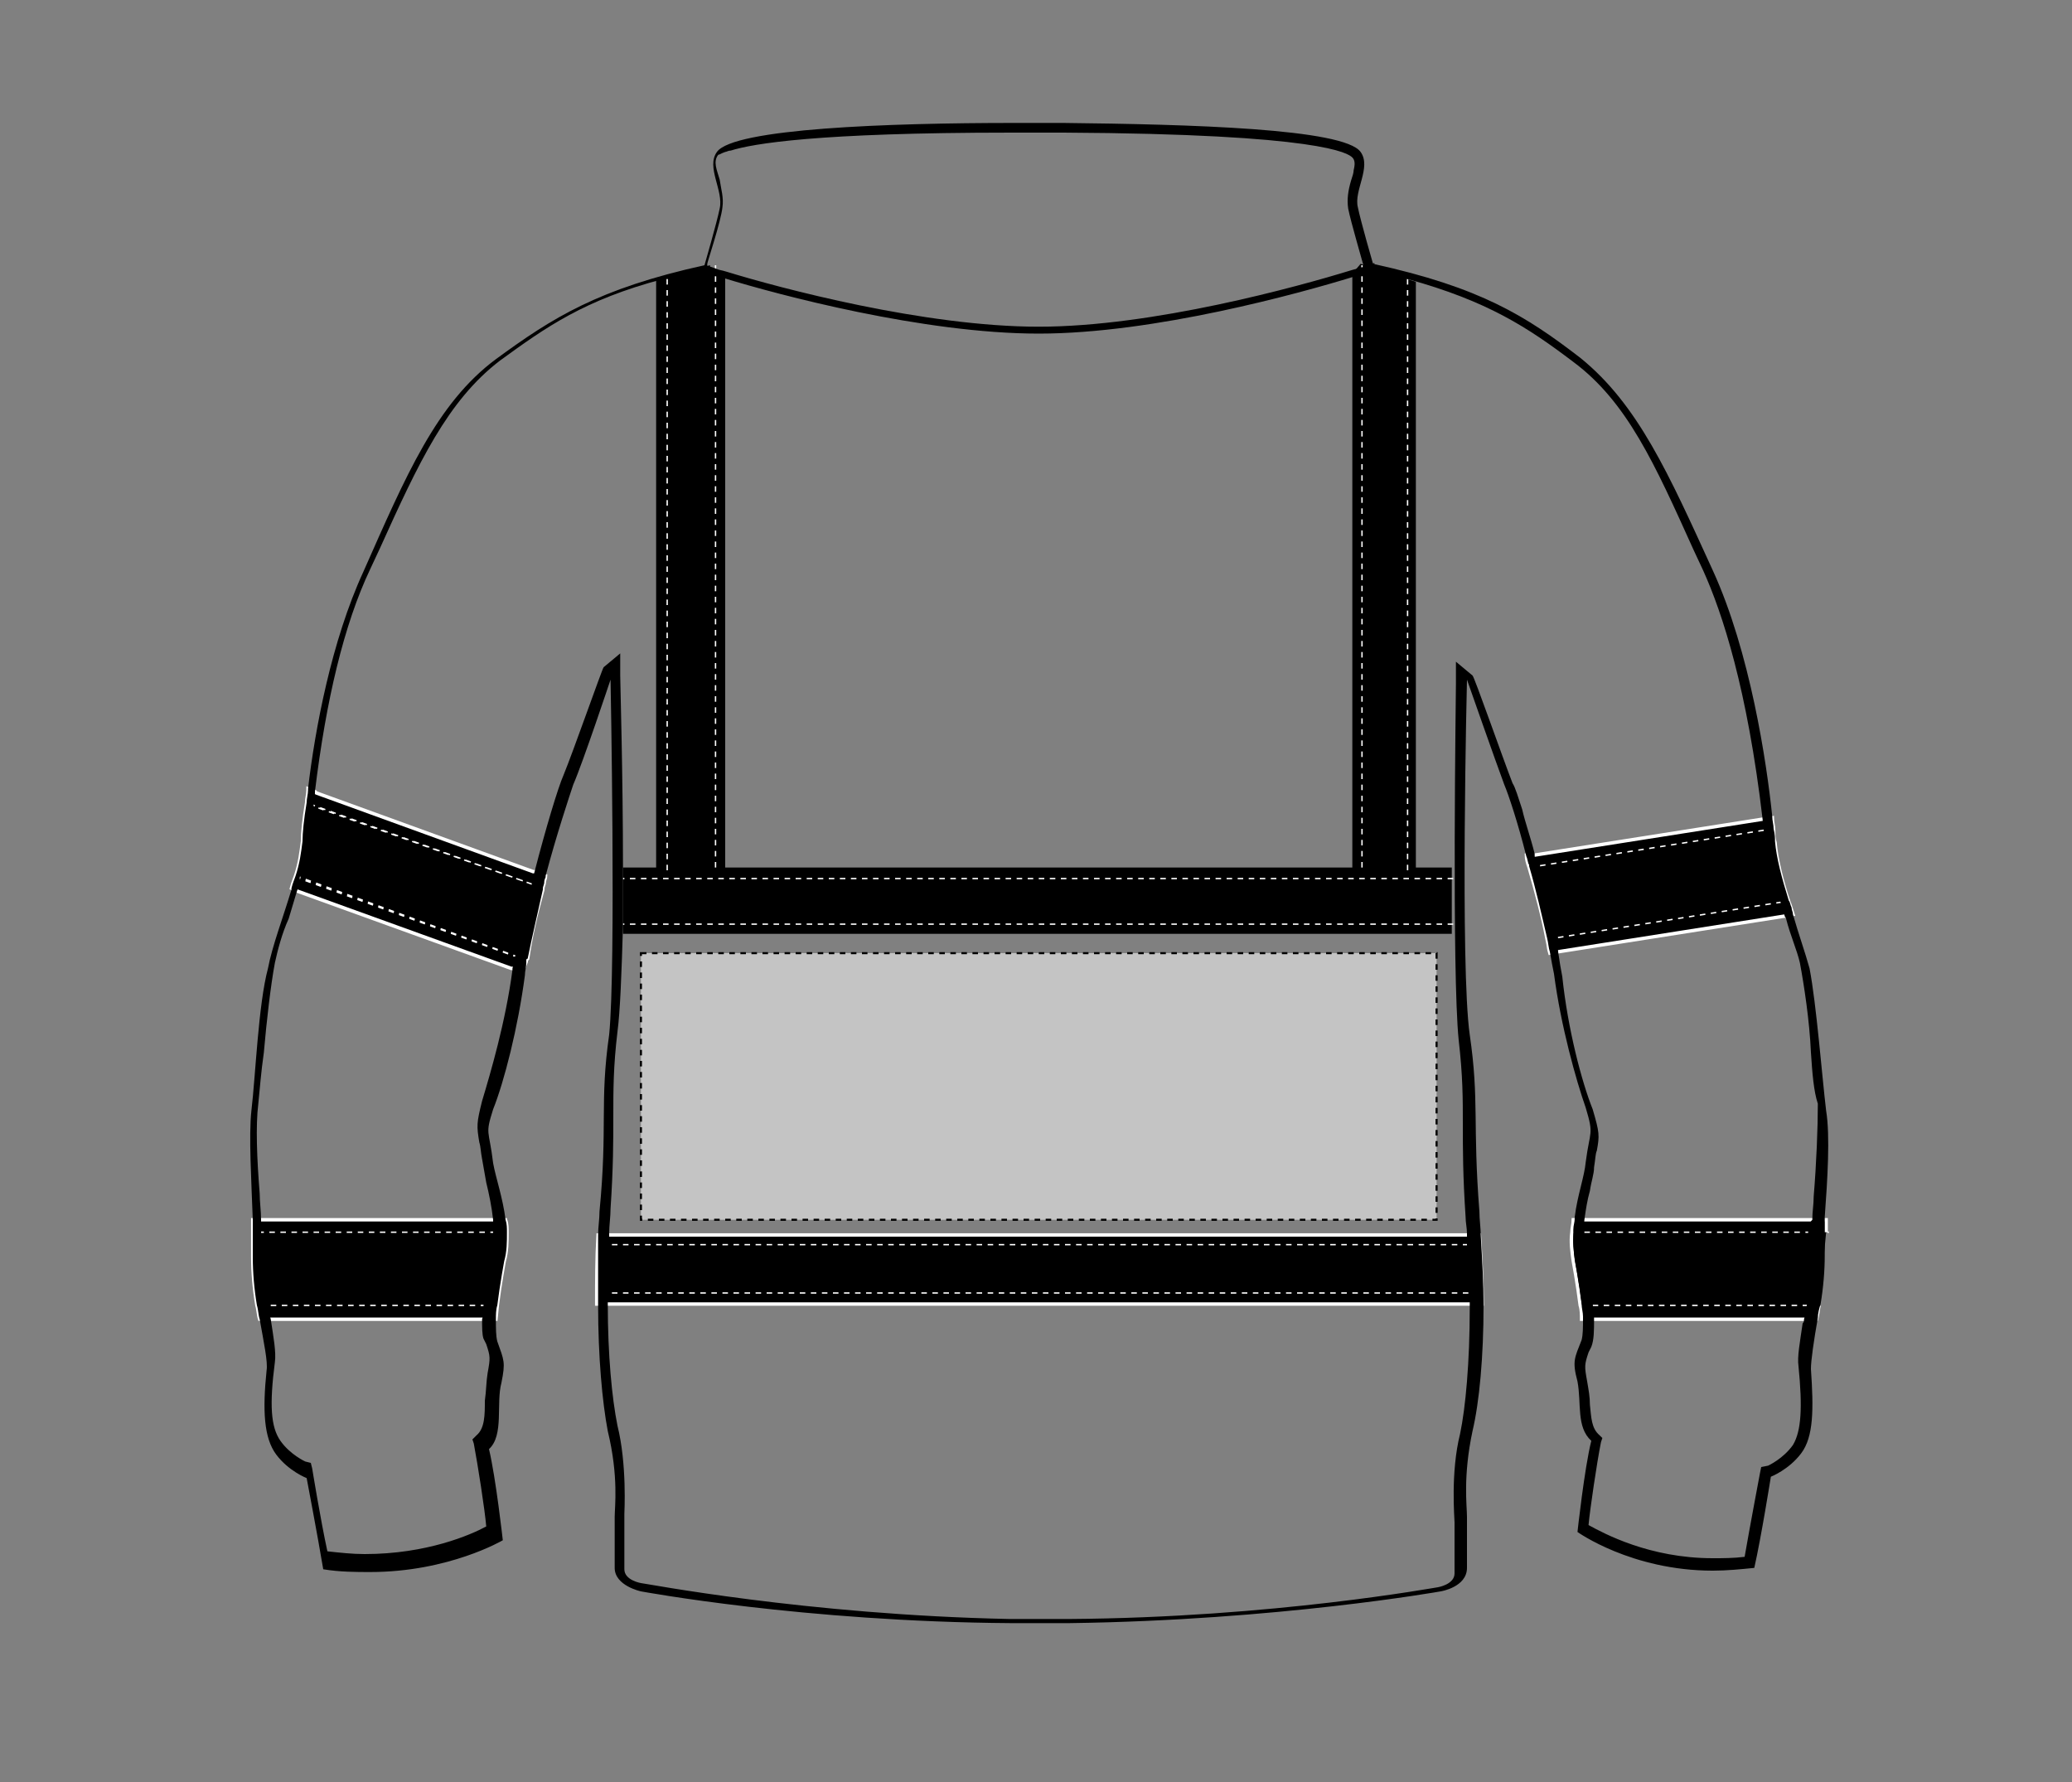 <svg xmlns="http://www.w3.org/2000/svg" xmlns:xlink="http://www.w3.org/1999/xlink" id="Layer_1" x="0px" y="0px" viewBox="0 0 150 129" style="enable-background:new 0 0 150 129;" xml:space="preserve"><rect x="0" y="0" width="150" height="129" fill="#808080" stroke="none"/><style type="text/css">	.st0{stroke:#FFFFFF;stroke-width:0.25;}	.st1{stroke:#FFFFFF;stroke-width:0.1;stroke-dasharray:0.4;}	.st2{fill:none;stroke:#FFFFFF;stroke-width:0.1;stroke-dasharray:0.4;}	.st3{fill:none;stroke:#000000;stroke-width:0.5;}	.st4{fill:#C4C4C4;stroke:#000000;stroke-width:0.15;stroke-miterlimit:10;stroke-dasharray:0.4;}</style><g>	<g>		<path class="st0" d="M129.8,66.2l-0.5,0.1l-16.5,2.6l-0.6,0.1c-0.1-0.3-0.1-0.6-0.2-1c-0.3-1.6-0.8-3.5-1.3-5.2    c-0.1-0.3-0.2-0.6-0.2-0.9h0.6l0,0l16.5-2.6l0.7-0.1c0,0.3,0.1,0.6,0.1,0.9s0,0.6,0.1,0.9c0.1,1.2,0.5,2.8,1,4.3    C129.6,65.5,129.7,65.9,129.8,66.2z"></path>		<polyline class="st1" points="110.7,62.8 111.3,62.7 127.7,60.1 128.4,60   "></polyline>		<polyline class="st1" points="112,68 112.6,67.9 129,65.3 129.5,65.2   "></polyline>	</g>	<g>		<path class="st0" d="M131.7,94.5c-0.1,0.3-0.1,0.7-0.2,1h-1h-15.2h-0.8c0-0.3,0-0.7-0.1-1c-0.2-1.6-0.5-3.2-0.5-3.2    c-0.1-0.7-0.2-1.4-0.1-2.1c0-0.3,0.1-0.6,0.1-0.9h0.7h16.6h0.9h0.1v0.9"></path>		<polyline class="st2" points="113.9,89.2 114.6,89.2 131.2,89.2 132.1,89.2 132.2,89.2 132.4,89.2   "></polyline>		<polyline class="st2" points="131.7,94.5 130.8,94.5 115.3,94.5 114.5,94.5   "></polyline>	</g>	<g>		<path class="st0" d="M107.3,94.4H43.2c0-1.6,0-3.3,0.1-5h63.8C107.2,91.1,107.3,92.8,107.3,94.4z"></path>		<path d="M97.9,19.8v43H52.5V19.9c-0.3-0.1-0.5-0.1-0.7-0.2c-0.5-0.1-0.7-0.2-0.8-0.3l0,0h0.4v-0.2l-1.6,0.4l-2.3,0.7v42.5h-2.4    v0.8v3.2v0.8h60v-0.8v-3.2v-0.8h-2.6V20.4l-2.8-0.9l-0.6-0.2l-0.3-0.1l-0.3-0.1L97.9,19.8z"></path>		<line class="st2" x1="105.2" y1="63.6" x2="44.8" y2="63.6"></line>		<line class="st2" x1="105.2" y1="66.9" x2="44.8" y2="66.9"></line>		<line class="st2" x1="106.3" y1="90.1" x2="43.2" y2="90.1"></line>		<line class="st2" x1="106.3" y1="93.6" x2="43.2" y2="93.6"></line>		<line class="st2" x1="98.6" y1="19.2" x2="98.6" y2="62.8"></line>		<line class="st2" x1="101.9" y1="20.2" x2="101.9" y2="63"></line>		<line class="st2" x1="48.3" y1="20.2" x2="48.3" y2="63"></line>		<line class="st2" x1="51.8" y1="19.2" x2="51.8" y2="62.8"></line>	</g>	<g>		<path class="st0" d="M39.5,63.4c0,0.2-0.1,0.3-0.1,0.5c0,0.1-0.1,0.3-0.1,0.4v0.1c-0.5,1.8-0.9,3.5-1.1,5l-0.1,0.1l0,0v0.1    l-0.3,0.8l-0.7-0.3H37l-15.5-5.6l-0.2-0.1l-0.2-0.1c0.1-0.4,0.2-0.6,0.3-0.9c0,0,0,0,0,0s0,0,0,0c0.3-0.9,0.4-1.7,0.5-2.5    c0-0.6,0.1-1.6,0.3-2.8c0,0,0,0,0,0c0-0.3,0.1-0.6,0.1-0.9c0-0.1,0-0.1,0-0.1l0.5,0.2l0.1,0.1l15.7,5.7h0.1L39.5,63.4z"></path>		<path class="st1" d="M38.5,64L38.5,64l-15.7-5.6l-0.1-0.1l-0.1,0l-0.4-0.2c0,0,0,0,0,0l0.5,0.2L38.5,64z"></path>		<polygon class="st1" points="39.3,64.3 38.5,64 38.5,64 38.5,64   "></polygon>		<polyline class="st1" points="21.4,63.4 21.7,63.6 37.2,69.2 37.3,69.2 38.1,69.5 37.3,69.2 21.7,63.5 21.4,63.4   "></polyline>	</g>	<g>		<path class="st0" d="M36.7,89.2c0,0.7,0,1.4-0.2,2.1c0,0-0.3,1.6-0.5,3.2l-0.1,1H18.8c-0.1-0.3-0.1-0.7-0.2-1    c-0.2-1.2-0.3-2.4-0.3-3.5v-2.7h18.3C36.7,88.6,36.7,88.9,36.7,89.2z"></path>		<polyline class="st2" points="36.7,89.2 35.7,89.2 18.9,89.2 18.3,89.2   "></polyline>		<polyline class="st2" points="36,94.5 35,94.5 34.9,94.5 19.4,94.5 18.6,94.5   "></polyline>	</g>	<g>		<g>			<path d="M51,19.4C51,19.4,51,19.5,51,19.4c0.1,0.1,0.1,0.1,0.1,0.1c0,0,0,0,0.1,0c0,0,0,0,0,0l0-0.1H51z M51,19.4     C51,19.4,51,19.5,51,19.4c0.1,0.1,0.1,0.1,0.1,0.1c0,0,0,0,0.1,0c0,0,0,0,0,0l0-0.1H51z M51,19.4C51,19.4,51,19.5,51,19.4     c0.1,0.1,0.1,0.1,0.1,0.1c0,0,0,0,0.1,0c0,0,0,0,0,0l0-0.1H51z M132.2,80.4c-0.3-2.5-0.7-7.7-1.2-10.3c-0.3-1.1-0.8-2.5-1.2-3.9     c0-0.2-0.1-0.3-0.1-0.5c-0.1-0.2-0.1-0.4-0.2-0.5c-0.5-1.6-0.9-3.1-1-4.3c0-0.2,0-0.5-0.1-0.9c0-0.3-0.1-0.6-0.1-0.9     c-0.4-3.9-1.6-11.9-4.3-17.8c-3.2-7-5.4-12-9.6-15.4c-3.9-3-7.2-5.1-15-6.8c0,0-0.9-3.1-1.1-4.1c-0.3-1.2,1-2.9,0.2-4     C97.3,9.3,86.1,9,77,8.9c-0.1,0-1.7,0-1.7,0s-0.8,0-1.3,0c-0.3,0-0.6,0-0.6,0c-9.1,0-20.3,0.4-21.5,2.1c-0.8,1.1,0.5,2.8,0.2,4.1     c-0.2,1-1.1,4.1-1.1,4.1C43.3,20.9,40,23,35.9,26c-4.3,3.2-6.5,8.4-9.6,15.4c-2.3,5-3.5,11.4-4,15.7c0,0,0,0,0,0.1     c0,0.3-0.1,0.6-0.1,0.9c0,0,0,0,0,0c-0.2,1.2-0.3,2.2-0.3,2.8c-0.1,0.8-0.2,1.6-0.5,2.5c0,0,0,0,0,0s0,0,0,0     c-0.1,0.3-0.2,0.5-0.3,0.9c0,0,0,0,0,0.1c-0.6,2-1.4,4.1-1.7,5.7c-0.7,2.6-0.9,7.8-1.2,10.3c-0.2,1.8,0,5.1,0.1,7.9V91     c0,1.1,0.1,2.3,0.3,3.5c0.1,0.3,0.1,0.7,0.2,1c0.3,1.7,0.6,3.1,0.5,3.7c-0.3,2.9-0.2,4.9,0.7,6.1s2.2,1.7,2.2,1.7     s0.8,4.2,1.2,6.6c1.2,0.2,2.4,0.2,3.4,0.2c5.7,0,9.6-2.3,9.6-2.3s-0.5-4.5-1-6.6c1.1-1,0.5-3.3,0.9-4.8c0.3-1.5,0.2-1.6-0.3-3     c-0.1-0.4-0.1-0.9-0.1-1.6c0-0.3,0-0.7,0.1-1c0.2-1.6,0.5-3.2,0.5-3.2c0.2-0.7,0.2-1.4,0.2-2.1c0-0.3,0-0.6-0.1-0.9     c-0.2-1.6-0.7-3-0.9-4.1c-0.3-2.5-0.6-2,0-3.9c0.8-2,1.8-5.9,2.3-9.7c0-0.3,0.1-0.6,0.1-0.9v-0.1c0,0,0-0.1,0-0.1     c0,0,0-0.1,0.1-0.1c0.3-1.5,0.7-3.2,1.1-5v-0.1c0-0.1,0.1-0.3,0.1-0.4c0-0.1,0-0.2,0.1-0.4v-0.1c0.8-3,1.7-5.7,2-6.6     c0.7-1.6,2.7-7.6,2.7-7.6s0.4,20.7-0.1,25.7c-0.7,4.9-0.1,6.6-0.7,12.8c0,0.6-0.1,1.1-0.1,1.7v5.1c0,3.7,0.3,7,0.7,9.1     c0.8,3.3,0.5,5.5,0.5,6.2v3.7c0,1.3,1.9,1.7,1.9,1.7s11.8,2.2,26.8,2.3h4.2c15.1-0.2,26.9-2.3,26.9-2.3s1.9-0.3,1.9-1.7v-3.7     c0-0.8-0.3-2.9,0.4-6.2c0.5-2.1,0.8-5.4,0.8-9.1c0-1.6-0.1-3.3-0.2-5c0-0.6-0.1-1.2-0.1-1.8c-0.5-6.4,0-8-0.7-12.8     c-0.7-4.9-0.2-25.7-0.2-25.7s2.1,6,2.7,7.6c0.3,0.7,1,2.8,1.6,5.2c0,0,0,0,0,0v0c0,0,0,0,0,0c0.1,0.2,0.1,0.5,0.2,0.6v0.1     c0.5,1.7,0.9,3.5,1.3,5.2c0.1,0.4,0.1,0.7,0.2,1c0.1,0.6,0.2,1.1,0.3,1.6c0.5,3.8,1.6,7.7,2.3,9.7c0.6,2,0.3,1.6,0,3.9     c-0.1,1.1-0.6,2.4-0.8,4v0.1c0,0.3-0.1,0.5-0.1,0.8v0.1c0,0.7,0,1.4,0.1,2.1c0,0,0.3,1.6,0.5,3.2c0,0.3,0.1,0.6,0.1,0.9v0.1     c0,0.7,0,1.2-0.1,1.6c-0.5,1.3-0.7,1.5-0.3,3c0.3,1.6-0.1,3.3,1,4.3c-0.5,2-1,6.6-1,6.6s3.9,2.8,9.8,2.8c1,0,2-0.1,3-0.2     c0.5-2.2,1.2-6.6,1.2-6.6s1.3-0.5,2.2-1.7c0.9-1.2,0.9-3.2,0.7-6.1c0-0.6,0.2-2,0.5-3.7c0-0.3,0.1-0.7,0.2-1     c0.2-1.2,0.3-2.4,0.3-3.5v-2.8C132.3,85.4,132.5,82.2,132.2,80.4z M130.9,89.2v1.5h0.3c0,1.2-0.2,2.6-0.4,3.8     c-0.1,0.4-0.1,0.7-0.2,1c0,0.1,0,0.2-0.1,0.3c-0.2,1.4-0.4,2.4-0.3,3.1c0.3,3,0.2,4.7-0.4,5.7c-0.7,1-1.8,1.5-1.8,1.5l-0.5,0.1     l-0.1,0.5c0,0-0.7,3.7-1.1,6c-0.8,0.1-1.6,0.1-2.3,0.1c-4.6,0-7.9-1.8-9-2.4c0.1-1.1,0.6-4.5,0.9-6l0.1-0.3l-0.2-0.2     c-0.6-0.5-0.6-1.3-0.7-2.2c0-0.6-0.1-1.1-0.2-1.7c-0.2-1.1-0.2-1.2,0.1-2.1l0.2-0.4c0.2-0.5,0.2-1.2,0.2-2c0-0.3,0-0.7-0.1-1     c-0.1-1.4-0.4-2.8-0.5-3.2c-0.2-0.7-0.2-1.4-0.2-2.1c0-0.3,0.1-0.6,0.1-0.9c0.1-0.7,0.2-1.4,0.4-2.1c0.1-0.7,0.3-1.2,0.3-1.7     c0.1-0.6,0.1-1,0.2-1.2c0.2-1.1,0.2-1.3-0.3-3c-0.8-2-1.8-5.8-2.2-9.6c-0.1-0.5-0.2-1.1-0.3-1.8c0-0.3-0.1-0.6-0.2-1     c-0.3-1.6-0.8-3.4-1.3-5.2c-0.1-0.3-0.2-0.5-0.2-0.8v-0.1c-0.3-1.2-0.7-2.3-0.9-3.2c-0.3-0.9-0.5-1.6-0.7-1.9     c-0.7-1.8-2.8-7.8-2.9-7.8l-1.2-1v1.6c0,0.7-0.3,20.9,0.2,25.8c0.3,2.6,0.3,4.2,0.3,6.1c0,1.8,0,3.7,0.2,6.7     c0,0.4,0.1,0.8,0.1,1.2V90c0,0,0,0,0,0.1c0.1,1.5,0.2,2.8,0.2,4.2v0.4c0,3.9-0.3,7.2-0.7,9.1c-0.7,2.8-0.4,6.1-0.4,6.4v3.7     c0,0.8-1.2,1-1.2,1c-0.1,0-11.9,2.2-26.7,2.3h-2.2c0,0-1.2,0-1.8,0h-0.3c-14.7-0.3-26.5-2.6-26.7-2.6c0,0-1.2-0.2-1.2-1v-4     c0-0.1,0.2-3.6-0.5-6.4c-0.4-2-0.7-5.1-0.7-8.8v-0.9c0-1.1,0-2.2,0.1-3.4v-0.8c0-0.6,0.1-1.2,0.1-1.8c0.2-3,0.2-4.9,0.2-6.7     c0-1.9,0-3.6,0.3-6.1c0.2-1.5,0.3-4.3,0.4-7.7v-4.2c0-6.7-0.2-13.5-0.2-13.9v-1.6l-1.2,1c-0.1,0.1-2.2,6.1-2.9,7.8     c-0.4,0.9-1.3,3.9-2.1,7c-0.1,0.3-0.1,0.6-0.2,0.9v0c-0.5,1.9-0.9,3.8-1.2,5.2v0c0,0,0,0,0,0c-0.1,0.3-0.1,0.6-0.2,0.9v0.1     c-0.5,3.8-1.6,7.5-2.2,9.5c-0.4,1.6-0.4,1.8-0.2,3c0.1,0.3,0.1,0.7,0.2,1.2c0.1,0.6,0.2,1.1,0.3,1.7c0.2,0.8,0.4,1.8,0.5,2.7v0.9     c0,0.5-0.1,1-0.2,1.5s-0.4,2.2-0.5,3.8c0,0.3,0,0.7-0.1,1c0,0.6,0,1.1,0.1,1.4l0.2,0.4c0.3,0.9,0.3,1,0.1,2.1     c-0.1,0.6-0.1,1.3-0.2,2c0,1,0,2-0.6,2.5l-0.3,0.3l0.1,0.3c0.3,1.6,0.8,4.8,0.9,6c-1.1,0.6-4.3,2-8.8,2c-0.9,0-1.8-0.1-2.7-0.2     c-0.5-2.3-1.1-6-1.1-6l-0.1-0.4l-0.4-0.1c0,0-1.1-0.5-1.8-1.5s-0.8-2.6-0.4-5.7c0.1-0.7-0.1-1.8-0.3-3.1c-0.1-0.3-0.1-0.6-0.2-1     c-0.2-1.4-0.5-2.9-0.5-4.1v-2.1c0-0.6-0.1-1.3-0.1-1.9c-0.2-2.5-0.3-4.9-0.1-6.5c0.1-1,0.2-2.3,0.4-3.7c0.2-2.3,0.5-4.9,0.8-6.5     c0.2-0.9,0.5-2.1,1-3.2c0.2-0.7,0.4-1.3,0.6-2c0.1-0.3,0.2-0.5,0.2-0.9v-0.1c0.3-1.1,0.5-2.1,0.7-3c0.1-0.7,0.2-1.5,0.3-2.1v-0.2     c0-0.3,0.1-0.5,0.1-0.8c0,0,0,0,0-0.1v0c0.8-6.6,2.1-12.1,4-16.1l0.7-1.5c2.8-6.2,4.9-10.7,8.7-13.6c3.3-2.4,6.1-4.4,11.8-5.9     c0.6-0.2,1.2-0.3,1.8-0.5c0.3-0.1,0.7-0.2,1-0.2h0.4c0,0,0,0,0,0l0-0.1l0-0.2l0-0.1c0-0.1,1-3.1,1.1-4.1c0.1-0.7-0.1-1.3-0.2-2     c-0.2-0.7-0.5-1.3-0.1-1.8c0.1,0,0.2-0.1,0.5-0.2c0.1,0,0.2-0.1,0.4-0.1c1.6-0.5,6.2-1.3,20.3-1.3H77c18.7,0.1,20.6,1.5,20.9,1.8     c0.2,0.2,0.2,0.5,0.1,0.9c0,0.2-0.1,0.5-0.2,0.8c-0.2,0.7-0.3,1.3-0.2,2c0.2,1,1,3.7,1.1,4.1c0,0,0,0,0,0v0.3h0.5     c0.1,0,0.2,0,0.3,0.1c0.8,0.2,1.5,0.4,2.2,0.6c0,0,0,0,0.1,0c0,0,0,0,0,0h0c0,0,0,0,0.1,0c5.8,1.6,8.7,3.5,12,6     c3.9,2.9,5.9,7.4,8.7,13.6l0.7,1.5c1.4,3.1,3.2,8.6,4.3,18c0,0.2,0.1,0.5,0.1,0.8v0.5c0.1,1.4,0.6,3.1,1.2,4.7l0,0c0,0,0,0,0,0     c0.1,0.3,0.2,0.7,0.3,1v0c0,0.1,0.1,0.1,0.1,0.2c0.3,1.2,0.8,2.3,1,3.2c0.3,1.6,0.7,4.2,0.8,6.5c0.1,1.5,0.2,2.8,0.5,3.7     c0,1.7-0.1,4.3-0.3,6.7c0,0.6-0.1,1.1-0.1,1.7C130.9,88.6,130.9,88.9,130.9,89.2z M51,19.4C51,19.4,51,19.5,51,19.4     c0.1,0.1,0.1,0.1,0.1,0.1c0,0,0,0,0.1,0c0,0,0,0,0,0l0-0.1H51z M51,19.4C51,19.4,51,19.5,51,19.4c0.1,0.1,0.1,0.1,0.1,0.1     c0,0,0,0,0.1,0c0,0,0,0,0,0l0-0.1H51z"></path>			<path class="st3" d="M50.9,19.4L50.9,19.4L50.9,19.4c0.2,0.1,0.4,0.1,0.9,0.3c0.2,0.1,0.4,0.1,0.7,0.2c3.9,1.2,14.4,4,22.7,4     S94,21,97.9,19.8c0.3-0.1,0.5-0.1,0.7-0.2c0.2,0,0.3-0.1,0.4-0.1s0.2,0,0.2-0.1c0.2-0.1,0.3-0.1,0.3-0.1"></path>		</g>	</g></g><g id="hood-left-breast-garmentscreenbounds_00000104667130861902532620000011288523039334976182_">	<rect x="46.4" y="69" class="st4" width="57.6" height="19.3"></rect></g></svg>